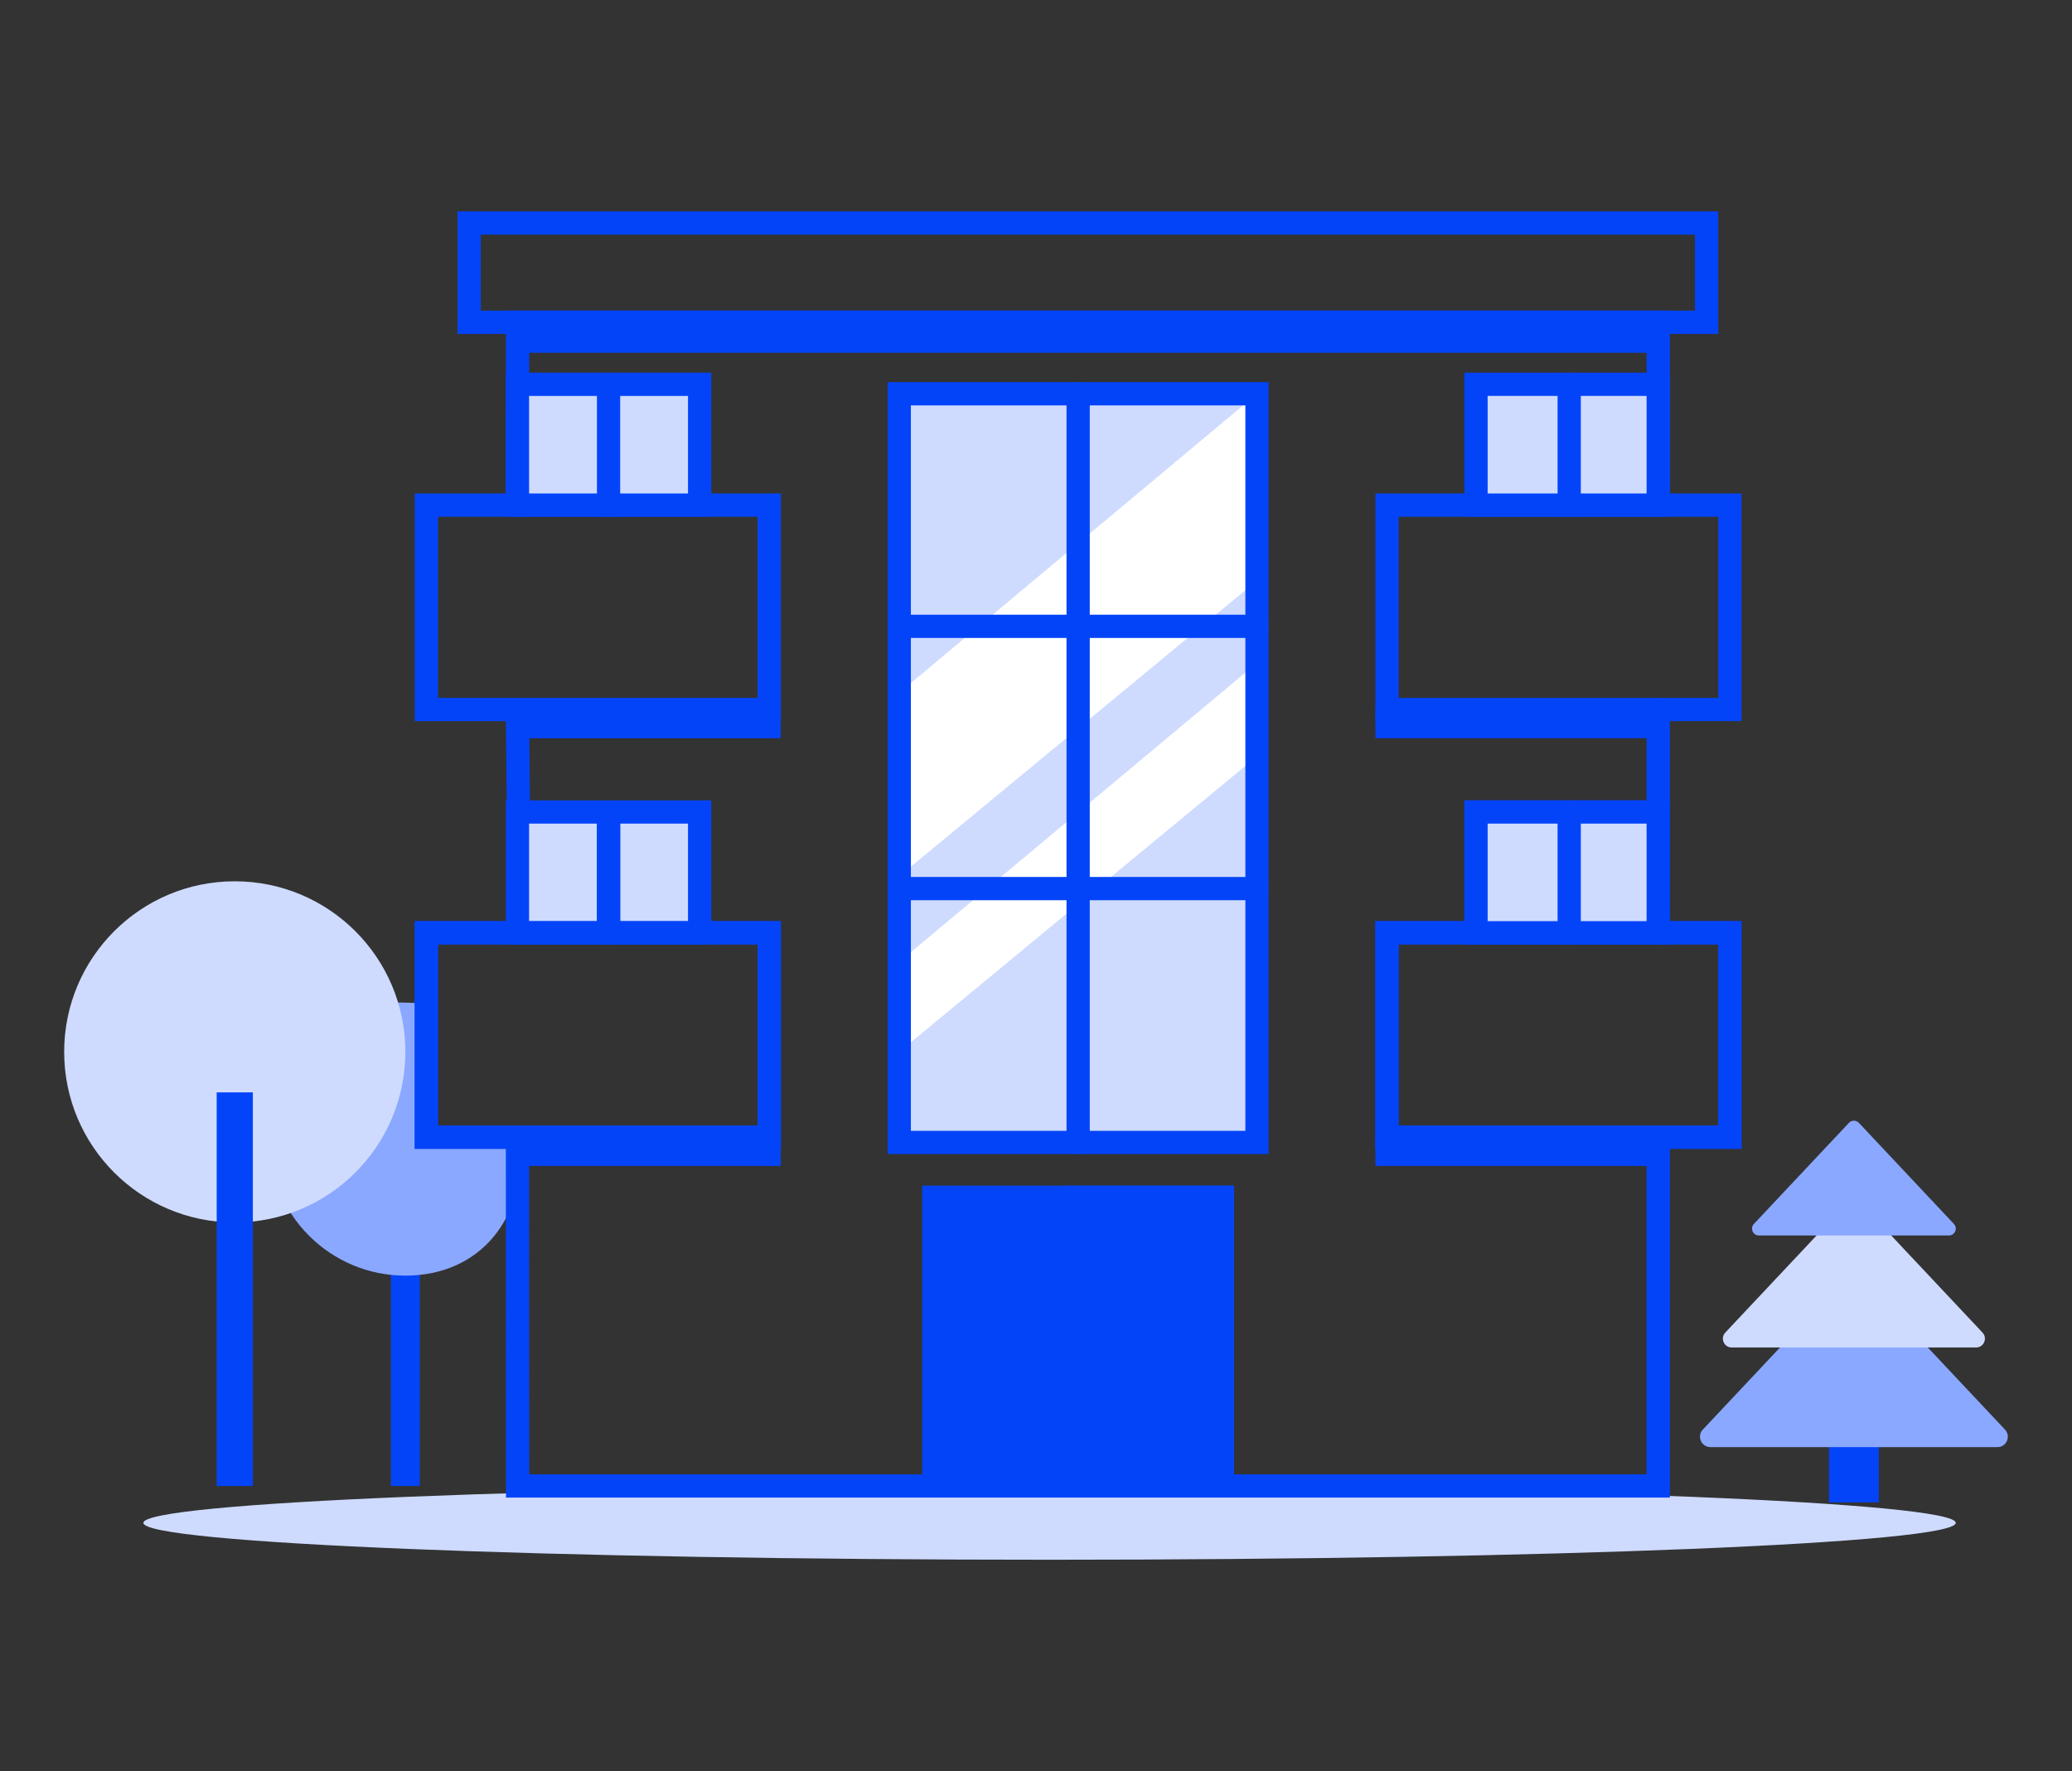 <?xml version="1.0" encoding="iso-8859-1"?>
<!-- Generator: Adobe Illustrator 16.0.0, SVG Export Plug-In . SVG Version: 6.00 Build 0)  -->
<!DOCTYPE svg PUBLIC "-//W3C//DTD SVG 1.1//EN" "http://www.w3.org/Graphics/SVG/1.1/DTD/svg11.dtd">
<svg version="1.1" id="Layer_1" xmlns="http://www.w3.org/2000/svg" xmlns:xlink="http://www.w3.org/1999/xlink" x="0px" y="0px"
	 width="300.9px" height="257.227px" viewBox="0 0 300.9 257.227" style="enable-background:new 0 0 300.9 257.227;"
	 xml:space="preserve">
<rect x="0" y="0" width="300.9" height="257.227" fill="#333333" stroke="none"/>
<g>
	<path style="fill:#cedbff;" d="M284.018,221.172c0,2.959-58.917,5.355-131.598,5.355c-72.68,0-131.598-2.396-131.598-5.355
		c0-2.962,58.918-5.359,131.598-5.359C225.101,215.813,284.018,218.21,284.018,221.172z"/>
	<rect x="56.772" y="170.188" style="fill:#0444f9;" width="4.189" height="45.624"/>
	<rect x="265.609" y="206.759" style="fill:#0444f9;" width="7.239" height="11.44"/>
	<path style="fill:#8aa8ff;" d="M75.447,165.922c1.027,10.873-5.659,19.344-16.58,19.344c-10.921,0-19.773-8.852-19.773-19.771
		c0-10.923,5.169-21.122,21.868-19.775c5.178,0.418-2.571,14.526,0.956,17.799C65.81,167.131,75.146,162.723,75.447,165.922z"/>
	<g>
		<path style="fill:#0444f9;" d="M75.146,75.046L75.146,75.046c-0.932,0-1.688-0.758-1.688-1.69l0.026-28.244h169.013v28.244
			c0,0.932-0.755,1.688-1.688,1.688c-0.932,0-1.688-0.756-1.688-1.688V48.488H76.856L76.834,73.36
			C76.834,74.292,76.078,75.046,75.146,75.046z"/>
	</g>
	<g>
		<path style="fill:#0444f9;" d="M75.449,137.159c-0.927,0-1.681-0.745-1.688-1.672l-0.303-32.426
			c-0.009-0.932,0.743-1.695,1.675-1.704h0.013c0.928,0,1.679,0.745,1.688,1.672l0.303,32.426c0.007,0.932-0.743,1.694-1.674,1.703
			H75.449z"/>
	</g>
	<g>
		<path style="fill:#0444f9;" d="M242.497,217.5H73.484l-0.026-52.338c0-0.934,0.756-1.689,1.688-1.689l0,0
			c0.932,0,1.688,0.756,1.688,1.689l0.026,48.964h162.262v-48.971c0-0.934,0.756-1.689,1.688-1.689c0.933,0,1.688,0.756,1.688,1.689
			V217.5z"/>
	</g>
	<g>
		<path style="fill:#0444f9;" d="M240.81,137.157c-0.932,0-1.688-0.756-1.688-1.688v-32.428c0-0.932,0.756-1.688,1.688-1.688
			c0.933,0,1.688,0.756,1.688,1.688v32.428C242.497,136.401,241.742,137.157,240.81,137.157z"/>
	</g>
	<g>
		<path style="fill:#0444f9;" d="M252.906,104.733h-53.169V71.67h53.169V104.733z M203.114,101.357h46.416V75.046h-46.416V101.357z"
			/>
	</g>
	<rect x="214.654" y="55.815" style="fill:#cedbff;" width="26.456" height="17.543"/>
	<g>
		<path style="fill:#0444f9;" d="M242.497,75.046h-29.834V54.127h29.834V75.046z M216.038,71.67h23.084V57.503h-23.084V71.67z"/>
	</g>
	<rect x="75.17" y="46.807" style="fill:#0444f9;" width="165.94" height="4.427"/>
	<rect x="199.737" y="103.042" style="fill:#0444f9;" width="41.373" height="4.168"/>
	<rect x="199.737" y="165.162" style="fill:#0444f9;" width="41.373" height="4.17"/>
	<rect x="75.146" y="103.046" style="fill:#0444f9;" width="38.228" height="4.171"/>
	<rect x="75.146" y="165.162" style="fill:#0444f9;" width="38.228" height="4.17"/>
	<g>
		<path style="fill:#0444f9;" d="M249.526,48.495H66.443V30.699h183.083V48.495z M69.818,45.119h176.331V34.075H69.818V45.119z"/>
	</g>
	<g>
		<path style="fill:#0444f9;" d="M227.882,75.046c-0.932,0-1.688-0.756-1.688-1.688V55.815c0-0.932,0.756-1.688,1.688-1.688
			c0.933,0,1.688,0.756,1.688,1.688v17.543C229.57,74.29,228.814,75.046,227.882,75.046z"/>
	</g>
	<g>
		<path style="fill:#0444f9;" d="M252.906,166.847h-53.169v-33.063h53.169V166.847z M203.114,163.471h46.416v-26.312h-46.416
			V163.471z"/>
	</g>
	<rect x="214.654" y="117.929" style="fill:#cedbff;" width="26.456" height="17.543"/>
	<g>
		<path style="fill:#0444f9;" d="M242.497,137.159h-29.834v-20.918h29.834V137.159z M216.038,133.783h23.084v-14.167h-23.084
			V133.783z"/>
	</g>
	<g>
		<path style="fill:#0444f9;" d="M227.882,137.159c-0.932,0-1.688-0.756-1.688-1.688v-17.543c0-0.932,0.756-1.688,1.688-1.688
			c0.933,0,1.688,0.755,1.688,1.688v17.543C229.57,136.403,228.814,137.159,227.882,137.159z"/>
	</g>
	<g>
		<path style="fill:#0444f9;" d="M252.906,166.847h-53.169v-33.063h53.169V166.847z M203.114,163.471h46.416v-26.312h-46.416
			V163.471z"/>
	</g>
	<rect x="214.654" y="117.929" style="fill:#cedbff;" width="26.456" height="17.543"/>
	<g>
		<path style="fill:#0444f9;" d="M242.497,137.159h-29.834v-20.918h29.834V137.159z M216.038,133.783h23.084v-14.167h-23.084
			V133.783z"/>
	</g>
	<g>
		<path style="fill:#0444f9;" d="M227.882,137.159c-0.932,0-1.688-0.756-1.688-1.688v-17.543c0-0.932,0.756-1.688,1.688-1.688
			c0.933,0,1.688,0.755,1.688,1.688v17.543C229.57,136.403,228.814,137.159,227.882,137.159z"/>
	</g>
	<g>
		<path style="fill:#0444f9;" d="M101.304,137.157c-0.932,0-1.688-0.756-1.688-1.688v-17.541c0-0.932,0.756-1.688,1.688-1.688
			s1.688,0.755,1.688,1.688v17.541C102.992,136.401,102.235,137.157,101.304,137.157z"/>
	</g>
	<g>
		<path style="fill:#0444f9;" d="M113.401,104.733H60.232V71.67h53.169V104.733z M63.607,101.357h46.417V75.046H63.607V101.357z"/>
	</g>
	<rect x="75.146" y="55.815" style="fill:#cedbff;" width="26.457" height="17.543"/>
	<g>
		<path style="fill:#0444f9;" d="M103.291,75.046H73.458V54.127h29.833V75.046z M76.834,71.67h23.081V57.503H76.834V71.67z"/>
	</g>
	<g>
		<path style="fill:#0444f9;" d="M88.377,75.046c-0.932,0-1.688-0.756-1.688-1.688V55.815c0-0.932,0.756-1.688,1.688-1.688
			c0.931,0,1.688,0.756,1.688,1.688v17.543C90.064,74.29,89.308,75.046,88.377,75.046z"/>
	</g>
	<g>
		<path style="fill:#0444f9;" d="M113.401,166.847H60.232v-33.063h53.169V166.847z M63.607,163.471h46.417v-26.312H63.607V163.471z"
			/>
	</g>
	<rect x="75.447" y="117.929" style="fill:#cedbff;" width="26.459" height="17.543"/>
	<g>
		<path style="fill:#0444f9;" d="M103.291,137.159H73.458v-20.918h29.833V137.159z M76.834,133.783h23.081v-14.167H76.834V133.783z"
			/>
	</g>
	<g>
		<path style="fill:#0444f9;" d="M88.377,137.159c-0.932,0-1.688-0.756-1.688-1.688v-17.543c0-0.932,0.756-1.688,1.688-1.688
			c0.931,0,1.688,0.755,1.688,1.688v17.543C90.064,136.403,89.308,137.159,88.377,137.159z"/>
	</g>
	<g>
		<path style="fill:#0444f9;" d="M113.401,166.847H60.232v-33.063h53.169V166.847z M63.607,163.471h46.417v-26.312H63.607V163.471z"
			/>
	</g>
	<g>
		<path style="fill:#0444f9;" d="M88.377,137.159c-0.932,0-1.688-0.756-1.688-1.688v-17.543c0-0.932,0.756-1.688,1.688-1.688
			c0.931,0,1.688,0.755,1.688,1.688v17.543C90.064,136.403,89.308,137.159,88.377,137.159z"/>
	</g>
	<rect x="130.591" y="57.191" style="fill:#cedbff;" width="51.952" height="108.73"/>
	<polygon style="fill:#FFFFFF;" points="182.543,57.191 130.591,100.61 130.591,127.254 182.543,84.332 	"/>
	<polygon style="fill:#FFFFFF;" points="182.543,96.276 130.591,139.693 130.591,152.768 182.543,109.846 	"/>
	<g>
		<path style="fill:#0444f9;" d="M184.229,167.609h-55.326V55.503h55.326V167.609z M132.28,164.233h48.575V58.879H132.28V164.233z"
			/>
	</g>
	<g>
		<path style="fill:#0444f9;" d="M156.569,167.609c-0.932,0-1.688-0.756-1.688-1.688V57.191c0-0.932,0.757-1.688,1.688-1.688
			s1.688,0.756,1.688,1.688v108.73C158.258,166.854,157.501,167.609,156.569,167.609z"/>
	</g>
	<g>
		<path style="fill:#0444f9;" d="M182.541,92.65h-51.95c-0.932,0-1.688-0.756-1.688-1.688c0-0.932,0.756-1.688,1.688-1.688h51.95
			c0.934,0,1.688,0.756,1.688,1.688C184.229,91.894,183.475,92.65,182.541,92.65z"/>
	</g>
	<g>
		<path style="fill:#0444f9;" d="M182.541,130.744h-51.95c-0.932,0-1.688-0.756-1.688-1.688c0-0.932,0.756-1.688,1.688-1.688h51.95
			c0.934,0,1.688,0.756,1.688,1.688C184.229,129.988,183.475,130.744,182.541,130.744z"/>
	</g>
	<g>
		<rect x="135.611" y="173.884" style="fill:#0444f9;" width="41.914" height="41.914"/>
		<path style="fill:#0444f9;" d="M179.211,217.484h-45.288v-45.288h45.288V217.484z M137.3,214.11h38.535v-38.539H137.3V214.11z"/>
	</g>
	<circle style="fill:#cedbff;" cx="34.093" cy="152.768" r="24.774"/>
	<g>
		<path style="fill:#0444f9;" d="M179.211,217.484h-24.33v-45.288h24.33V217.484z M158.258,214.11h17.577v-38.539h-17.577V214.11z"
			/>
	</g>
	<rect x="31.467" y="158.649" style="fill:#0444f9;" width="5.253" height="57.163"/>
	<path style="fill:#8aa8ff;" d="M269.227,210.17h-20.839c-1.323,0-2.01-1.58-1.102-2.546l20.841-22.169
		c0.6-0.634,1.605-0.634,2.201,0l20.841,22.169c0.906,0.966,0.222,2.546-1.101,2.546H269.227z"/>
	<path style="fill:#cedbff;" d="M269.227,195.7h-17.74c-1.125,0-1.708-1.344-0.937-2.165l17.74-18.871
		c0.508-0.538,1.367-0.538,1.873,0l17.74,18.871c0.773,0.821,0.19,2.165-0.936,2.165H269.227z"/>
	<path style="fill:#8aa8ff;" d="M269.227,179.435h-13.789c-0.874,0-1.329-1.045-0.729-1.683l13.791-14.671
		c0.394-0.419,1.062-0.419,1.457,0l13.789,14.671c0.603,0.638,0.149,1.683-0.728,1.683H269.227z"/>
</g>
</svg>
